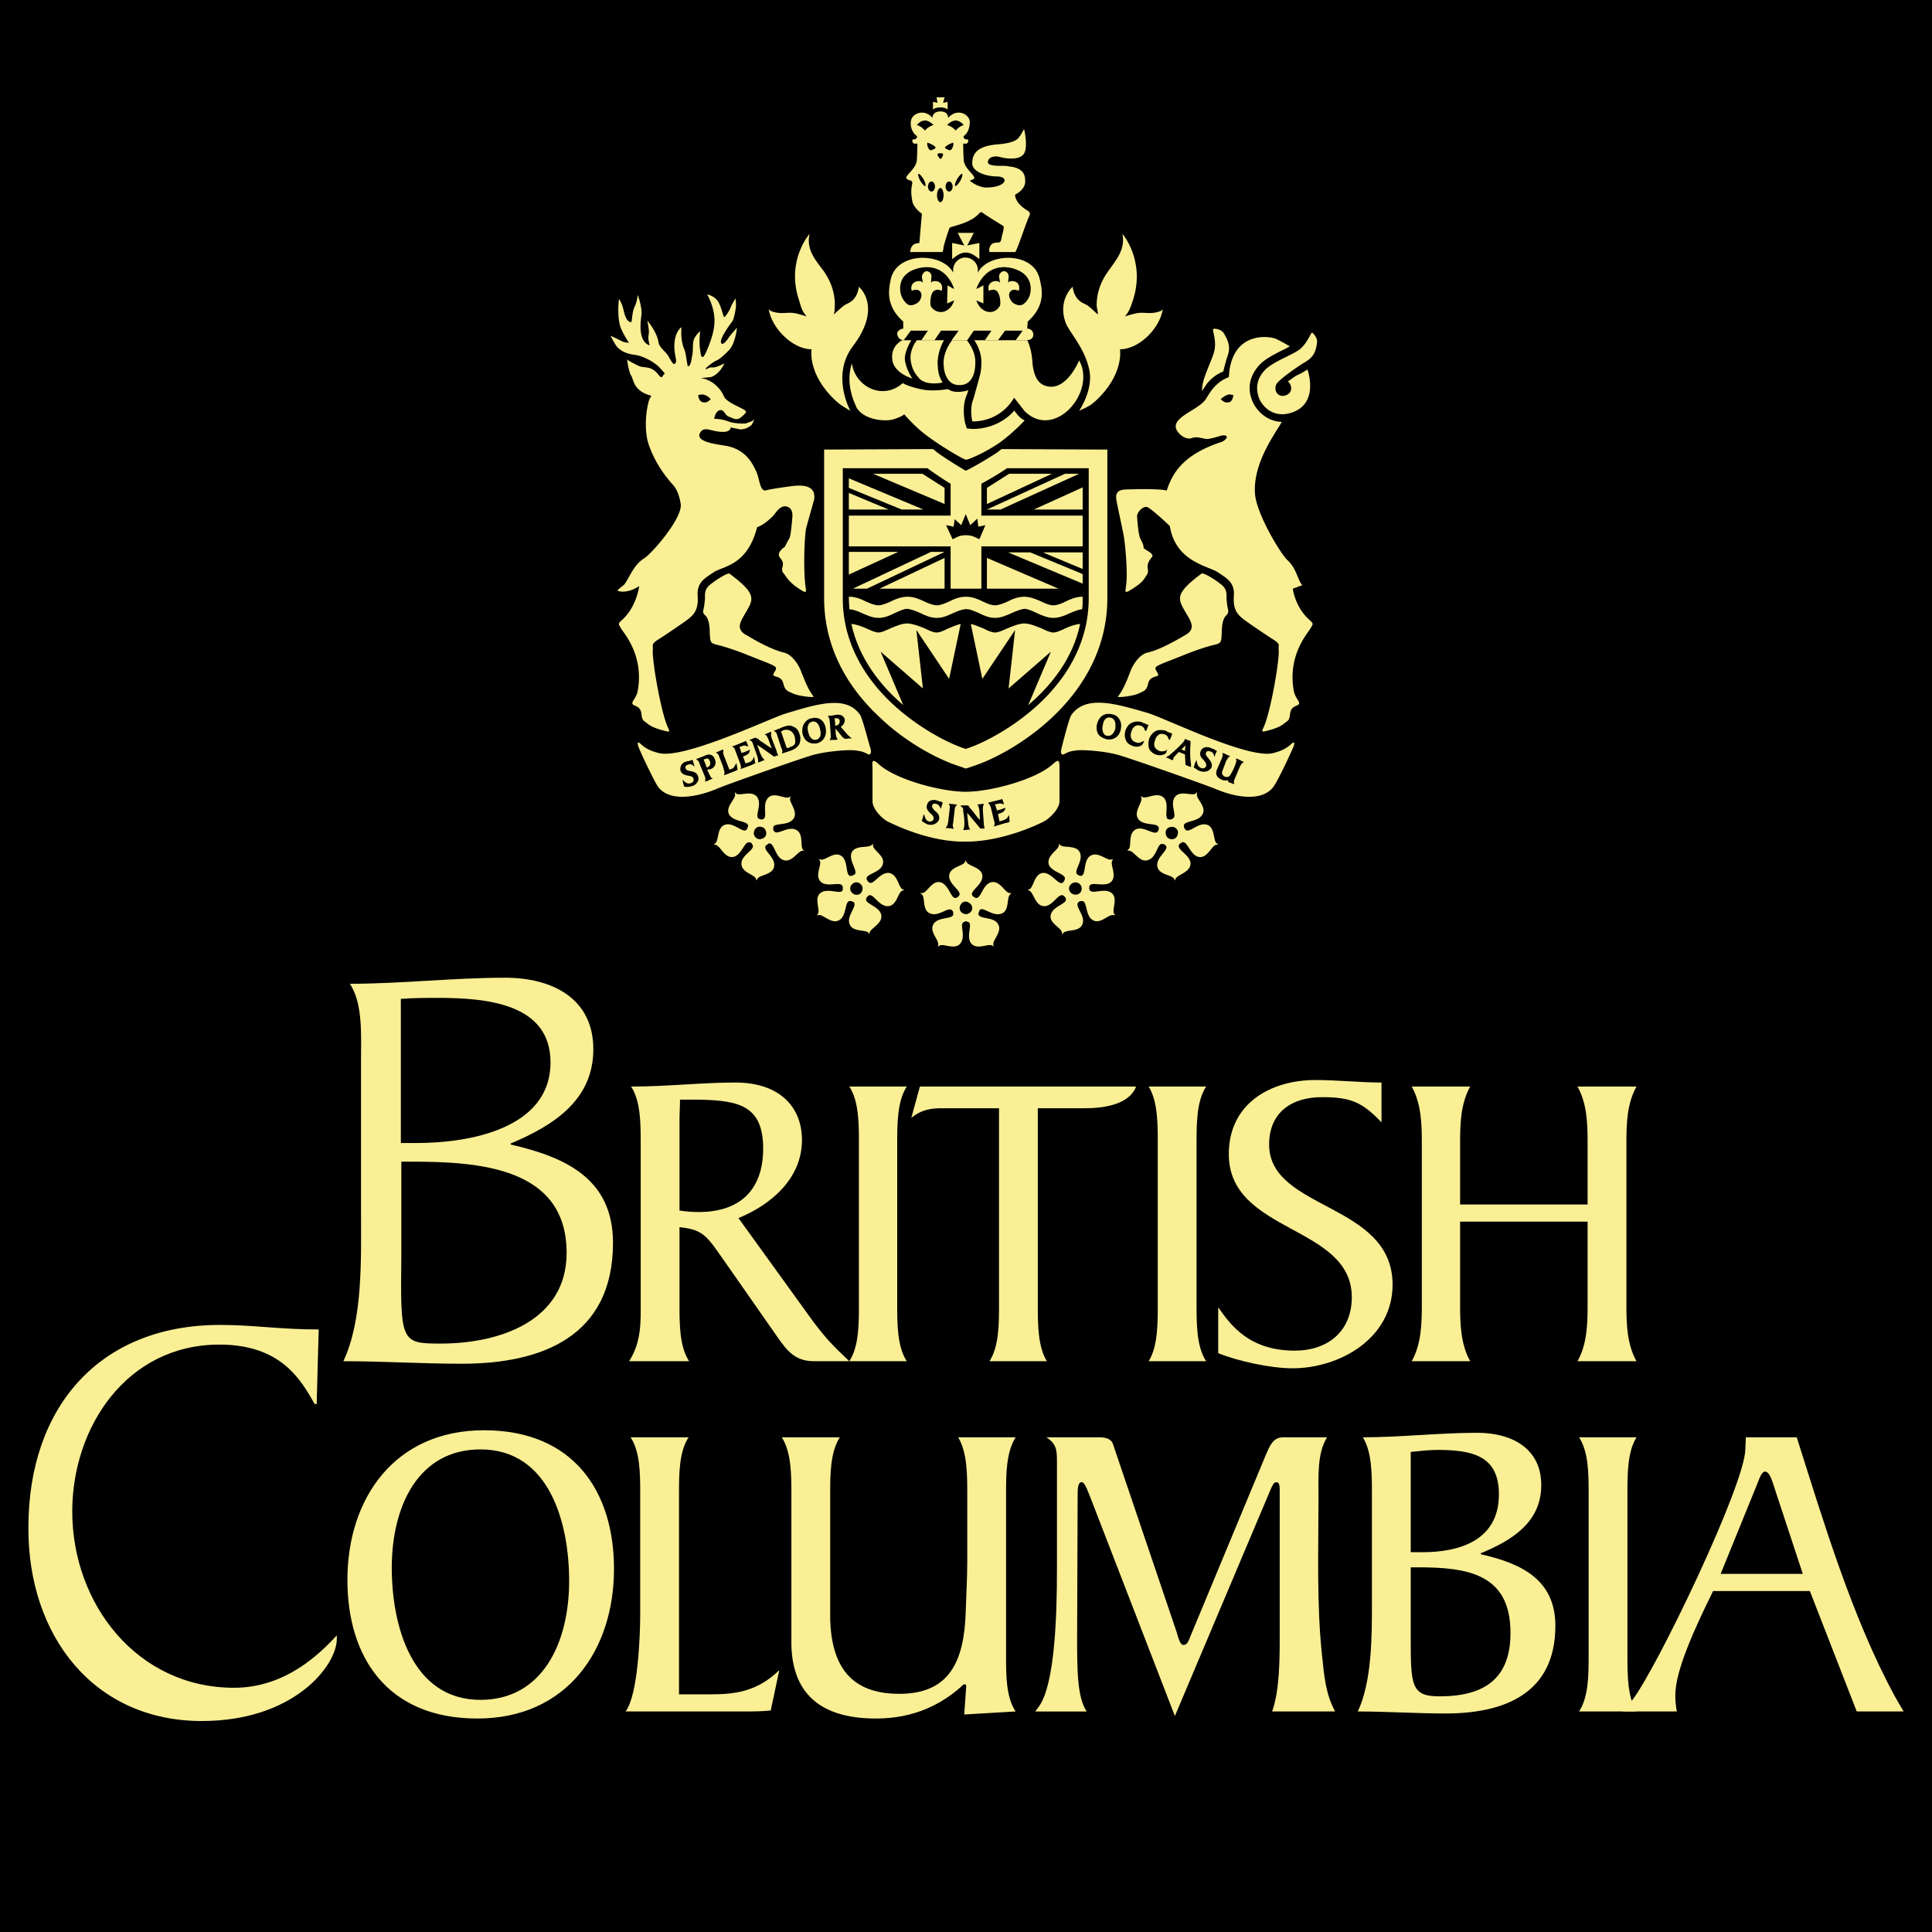 <svg xmlns="http://www.w3.org/2000/svg" width="2500" height="2500" viewBox="0 0 192.756 192.756">
  <g fill-rule="evenodd" clip-rule="evenodd">
    <path d="M0 0h192.756v192.756H0V0z" />
    <path fill="#faef95"
      d="M81.119 131.836c1.257 1.66 1.86 2.314 3.62 3.973h-3.52c-1.86 0-2.665-1.006-3.62-2.363l-5.229-7.49c-1.81-2.564-2.112-3.27-4.576-3.52v7.742c0 1.91 0 4.174.956 5.631h-5.983c1.257-1.961 1.156-4.021 1.156-5.883v-15.887c0-1.912 0-4.174-.955-5.633 3.62 0 7.039-.402 10.407-.402 4.375 0 6.637 2.414 6.637 5.732 0 3.973-3.268 6.537-6.335 7.793l7.442 10.307zm-13.325-11.061c.654.102 1.257.15 1.911.15 4.173 0 6.436-2.262 6.436-6.334 0-4.273-2.414-4.777-6.235-4.877h-2.061c0 .652-.051 1.357-.051 2.061v9z" />
    <path fill="#faef95"
      d="M85.694 114.039c0-1.912 0-4.174-.956-5.633h5.732c-.955 1.459-.955 3.721-.955 5.633v16.139c0 1.91 0 4.174.955 5.631h-5.732c.956-1.457.956-3.721.956-5.631v-16.139zM98.717 135.809c.955-1.457.955-3.721.955-5.631v-19.609H93.94c-.956 0-1.961.102-3.017.955l.854-3.117h21.57c-.705 1.861-3.369 2.162-5.129 2.162h-4.676v19.609c0 1.91 0 4.174.904 5.631h-5.729zM115.51 114.039c0-1.912 0-4.174-.906-5.633h5.732c-.955 1.459-.955 3.721-.955 5.633v16.139c0 1.91 0 4.174.955 5.631h-5.732c.906-1.457.906-3.721.906-5.631v-16.139zM121.543 130.43c1.256 1.809 3.117 4.324 7.643 4.324 3.268 0 5.682-1.912 5.682-5.33 0-7.24-12.27-6.336-12.27-14.279 0-4.979 4.072-7.391 8.648-7.391 2.213 0 4.424.25 6.586.25v3.973c-1.91-2.012-3.066-2.514-5.932-2.514-3.018 0-5.279 1.508-5.279 4.727 0 6.586 12.318 5.781 12.318 13.977 0 5.33-5.23 8.348-10.006 8.348-2.111 0-5.43-.705-7.391-1.51v-4.575h.001zM158.396 114.039c0-1.912-.051-3.922-1.006-5.633h5.883c-.955 1.711-1.006 3.721-1.006 5.633v16.139c0 1.91.051 3.922 1.006 5.631h-5.883c.955-1.709 1.006-3.721 1.006-5.631v-8.297h-12.721v8.297c0 1.91.051 3.922 1.006 5.631h-5.832c.955-1.709 1.006-3.721 1.006-5.631v-16.139c0-1.912-.051-3.922-1.006-5.633h5.832c-.955 1.711-1.006 3.721-1.006 5.633v6.133h12.721v-6.133zM47.633 171.457c-9.05 0-12.972-6.186-12.972-13.828 0-8.145 4.726-14.932 13.625-14.932 9 0 12.972 6.184 12.972 13.826 0 8.145-4.726 14.934-13.625 14.934zm.302-26.85c-6.184 0-8.849 5.631-8.849 11.816 0 5.682 1.961 13.172 8.849 13.172 6.184 0 8.849-5.682 8.849-11.865 0-5.681-1.911-13.123-8.849-13.123zM63.873 149.031c0-1.961 0-4.172-.955-5.631H68.7c-.955 1.459-.955 3.67-.955 5.631v20.012h3.268c2.363 0 4.576-.301 6.738-2.414l-.855 4.023c-.854.1-1.76.1-2.614.1H62.415c1.257-1.658 1.458-7.691 1.458-9.703v-12.018zM101.33 143.4c-.955 1.51-.955 3.721-.955 5.682v16.141c0 1.91 0 4.123.955 5.529l-5.128.303.201-2.867c0-.1-.101-.15-.201-.15-.101 0-.302.252-.553.453-1.659 1.408-4.273 2.967-8.246 2.967-4.978 0-8.296-2.012-8.447-7.291v-15.084c0-1.961 0-4.172-.955-5.682h5.782c-.956 1.51-.956 3.721-.956 5.682v12.52c.151 4.576 2.011 7.391 6.889 7.391 4.978 0 6.486-3.168 6.637-8.246.05-1.658.15-3.318.15-4.926v-6.738c0-1.961 0-4.172-.905-5.682h5.732v-.002zM132.402 143.4c-1.006 1.609-.855 3.922-.855 6.084 0 5.129-.199 10.508.354 15.688.201 1.91.352 3.871 1.307 5.58h-6.285c.754-2.111.754-5.279.754-7.691v-14.279c0-.402 0-.906-.301-.906-.303 0-.402.303-.553.604l-9.604 22.727-8.145-21.066c-.504-1.258-.805-2.264-1.156-2.264-.402 0-.402.754-.402 1.408l-.051 13.928c0 3.369 0 6.135.955 7.541h-5.129l.402-.553c1.559-2.262 1.76-9.051 1.76-13.676v-10.709c0-1.156-.051-1.76-1.055-2.414h5.279c.553 0 1.156.102 1.357.654l6.334 18.703c.201.654.352 1.357.705 1.357.402 0 .502-.402.754-1.006l7.441-17.898c.4-.904.703-1.811 1.758-1.811h4.376v-.001zM136.877 149.031c0-1.961 0-4.172-.904-5.631 3.771 0 7.643-.451 11.414-.451 3.316 0 6.385 1.457 6.385 5.229 0 3.721-2.967 5.531-6.033 6.787v.102c4.021.904 7.441 2.514 7.441 7.139 0 6.787-5.129 8.748-10.961 8.748-2.916 0-5.832-.201-8.75-.201 1.408-3.016 1.408-7.441 1.408-10.76v-10.962zm3.871 5.834h1.158c3.77 0 7.641-1.207 7.641-5.783 0-3.82-2.613-4.424-6.133-4.424-.805 0-1.709.1-2.666.201v10.006zm0 8.295c0 4.979 0 6.084 2.867 6.084 4.424 0 7.088-1.709 7.088-6.336 0-5.883-4.273-6.535-9.199-6.535h-.756v6.787zM158.498 149.031c0-1.961 0-4.172-.955-5.631h5.73c-.904 1.459-.904 3.67-.904 5.631v16.141c0 1.91 0 4.123.904 5.58h-5.73c.955-1.457.955-3.67.955-5.58v-16.141z" />
    <path fill="#faef95"
      d="M185.246 170.752l-4.676-12.016h-9.654c-1.859 3.77-3.771 7.943-3.771 10.406 0 .555.051 1.057.152 1.609h-5.381l.955-1.156c2.414-3.117 11.264-21.52 11.264-25.039l.049-1.156h5.078c2.715 8.549 5.48 17.85 9.754 25.793l.906 1.559h-4.676zm-8.396-22.877c-.102-.301-.354-1.055-.754-1.055-.354 0-.604.805-.705 1.055l-3.721 9.15h8.195l-3.015-9.15zM36.019 105.893c0-2.664.201-5.73-1.106-7.742 5.179 0 10.307-.604 15.486-.604 4.625 0 8.798 2.012 8.798 7.139 0 5.129-4.072 7.643-8.245 9.402v.102c5.48 1.256 10.206 3.418 10.206 9.805 0 9.352-7.089 12.066-15.083 12.066-4.022 0-7.793-.252-11.815-.252 1.961-4.172 1.76-10.256 1.76-14.832v-15.084h-.001zm3.972 8.146H41.6c5.179 0 13.324-1.408 13.324-8.045 0-5.883-6.385-6.436-11.262-6.436-1.106 0-2.363 0-3.67.1v14.381h-.001zm.05 11.313c-.101 8.547-.05 8.697 3.921 8.697 5.983 0 12.57-2.312 12.57-9.051 0-8.547-8.749-9.1-15.536-9.1h-.955v9.454zM31.594 140.082h-.201c-1.408-2.514-3.419-5.932-9.503-5.932-9.251 0-14.681 8.244-14.681 16.641 0 9.252 6.486 17.598 16.14 17.598 5.078 0 8.497-3.318 10.256-5.229v.352c0 2.666-4.273 8.195-13.475 8.195-10.76 0-17.346-8.496-17.296-19.307 0-12.066 7.14-20.211 19.106-20.211 3.419 0 5.933.451 9.855.451l-.201 7.442zM72.772 57.223c2.564 1.911 2.464 2.464 1.76 3.671-.503.904-1.207 1.709-.251 2.363 1.005.603 2.765 1.609 3.972 1.86.754.201 1.358 1.106 1.609 1.709.302.754.704 1.911 1.307 2.665.101.151-1.558-.05-2.061-.302-.553-.251-.804-.301-.956-1.005-.201-.805-1.005-.604-1.005-.855.05-.301.453-.603.201-.804-.302-.251-1.106-.503-2.715-1.156-1.608-.654-2.715-.956-3.167-1.056-.654-.151-.603-.352-.654-1.207 0-.805-.15-1.458-.452-1.709s-.201-.453-.151-.704c.05-.301.05-.151.101-.704.101-.503-.201-1.106.603-1.71.753-.603 1.758-1.156 1.859-1.056z" />
    <path fill="#faef95"
      d="M72.873 42.643c0 .1.051.151-.05.201-.352.503-1.709.101-2.162 0-.604-.101-.754.252-.754.252-.804 1.106 2.162 1.257 2.866 1.458 1.71.452 2.313 1.709 2.665 2.463.352.704.352 2.011.955 1.911.754-.201 2.816-.452 2.816-.452 1.508-.151 1.81.352 1.96.603.05.151.151.553 0 .955-.101.402-.653 2.313-.754 2.715-.251 1.81-.201 4.827-.05 5.731.05.453.151.704-.251.503-1.458-.854-1.609-1.408-1.961-1.81-.402-.553.352-.754-.352-1.559-.252-.352.05-.704.352-.956.252-.15.101-.1.604-.955.151-.201.302-2.111.302-2.212.05-.905-.653-1.106-1.056-.905-.553.302-.654.754-1.157 1.156-.754.704-1.307.855-1.307.855-1.006 3.921-3.469 3.872-4.374 4.525-.905.604-1.659 1.006-1.559 2.363.1 1.408-.453 1.86-.855 2.212-.352.302-2.816 1.961-3.167 2.162-.654.453-.402.503-.453.956-.1 1.005.805 6.184 1.458 7.642.151.402.352.604-.1.503-1.66-.402-1.76-.704-2.213-1.006-.503-.402.051-1.207-.955-1.558-.604-.251.151-.604.302-1.458.653-3.569-1.408-5.782-1.659-6.234s-.352-.452.101-.854c1.458-1.308 1.709-3.369 1.709-3.369-1.357.855-2.162.453-2.162.453.101-.151.151-.201.604-.553.452-.402.905-2.011 2.112-2.715.754-.503 3.922-4.123 3.569-5.48 0 0-.15-1.156-.754-1.81-1.961-2.162-2.514-4.274-2.564-4.525-.402-2.011.151-4.073.302-4.173.101-.151.151-.201-.101-.251-1.609-.503-1.559-1.559-1.81-1.961-.252-.352-.402-1.608-.402-1.608.15.15.553.352 1.156.653.604.251 1.207-.05 1.91.805.353.452.402.302.402.302.051-.05.251-.352.302-.352 0 0 .051.05-.452-.503-.402-.503-1.559-1.207-2.514-1.357-.402-.05-1.207-.151-1.81-.804-.151-.151-.654-1.106-.654-1.106s.855.402 1.056.503c.251.151.352.151.754.201.051 0 .051 0 0-.05-.251-.402-.804-1.257-.905-1.86-.251-1.207-.05-2.463-.05-2.463s.251.402.352.754c.151.453.252 1.458.805 1.559.201.05.051-.754.402-1.559.251-.503.302-1.156.302-1.156s.503 1.257.352 2.162c-.05.453-.352 2.414.805 2.866.101 0-.201-.503-.05-1.156.05-.402-.151-1.307-.151-1.307s.955 1.106 1.106 2.112c.101.604.653.905.955 1.357.151.251.503.955.653.854.402-.251-.1-.804 0-2.111.101-1.207.704-1.559.704-1.559s-.15 1.156.252 2.162c.201.352.301 1.76.402 1.76.151-.101.251-.101.402-1.056.101-.453.051-.804.101-1.307.051-.654.704-1.156.704-1.156s-.151 1.106 0 1.91c.05.453.151 1.106.553.252 1.106-2.464 1.005-3.57.553-4.928-.051-.201-.402-.905-.402-.905s.604.101 1.005.604c.402.503.604 1.76.704 1.659.151-.101.503-.603.704-1.156.101-.201.402-.704.402-.704s.05.302.05.704c0 .302-.201 1.357-.352 1.559-.15.201-1.408 1.86-1.106 2.212.151.201.503-.201.754-.603.1-.151.804-.956.804-.956s-.153 1.652-.857 2.306c-.15.151-.804.805-1.156.956-.302.101-1.207.804-1.106.854.151.101.201-.201.754-.151.352 0 1.105-.402 1.105-.402s-.402 1.006-1.307 1.358c-.302.05-1.056.101-1.056.101 1.307.201 2.062 1.207 2.313 1.81.251.704 2.212 1.257 2.212 1.559 0 .151-.402.453-.502.553-.453.352-.754.101-1.157-.05-.452-.101-.503-.804-1.005-.653-.151.05-.402.302-.453.653-.05 0-.05.201-.05.201.15 0 .704 0 1.407.251.402.201 1.509.251 1.76.201.201-.101.704-.201.805-.402.101-.202-.101.352-.251.553a1.697 1.697 0 0 1-1.106.452l-1.005-.201zm57.066 15.736c.451.353.502.402.604.604 0 0-.201.553-1.559-.251 0 0 .201 1.81 1.658 3.117.453.402.352.402.102.854-.252.452-2.314 2.665-1.66 6.234.15.855.906 1.207.303 1.458-1.006.352-.453 1.156-.957 1.558-.451.302-.553.604-2.211 1.006-.453.101-.252-.101-.102-.503.654-1.458 1.559-6.637 1.459-7.642-.051-.453.201-.503-.453-.956-.352-.201-2.814-1.86-3.168-2.162-.402-.352-.955-.804-.854-2.212.1-1.357-.654-1.76-1.559-2.363-.906-.653-4.225-1.005-4.828-4.625 0-.05-1.859-1.76-2.262-1.911-.402-.101-.904.402-1.006.855 0 .151.102 1.911.352 2.363.504.905.152.805.402.955.303.252 1.006.503.705.855-.805.956-.102 1.207-.504 1.76-.301.453-.352.754-1.809 1.609-.402.201-.303-.05-.252-.503.15-.905.051-3.067-.201-4.877-.051-.402-.703-3.318-.754-3.721s-.051-.553.15-.804c.201-.201.604-.251 1.057-.251 0 0 2.965-.101 3.721.101h.1c.553-1.709 1.609-3.569 5.43-4.827.453-.15.955-.754.051-.653 0 0-.955.302-1.408.352-.453 0-1.055-.302-1.559-.101-.301.151-.955 0-1.408-.603-1.055-1.408 2.062-2.112 2.816-3.319.301-.502.904-1.609 2.162-2.111l.1-.05s.051-.453.051-.553c.502-3.922 3.822-3.57 4.625-3.268.555.251 1.408.754 1.408.754s-.402.252-.654.352c-.904.453-1.91.956-2.463 1.609-.854 1.006-1.105 2.112-.703 3.268.301.956 1.357 2.263 3.016 2.313-.451.905-2.916 4.022-2.664 7.19.15 2.011 2.564 5.983 3.217 6.586.957.855 1.056 2.112 1.509 2.513.451.353.502.402.604.604 0 0-.201.553-1.559-.251l.955-.353zm-8.146-18.552c.354.352.555.352.855.302.252-.101.352-.352.402-.704 0 0-.402-.151-.654 0-.3.1-.603.402-.603.402zm-51.434-.402c-.302-.151-.704 0-.704 0 .05.352.151.603.453.704.251.05.453.05.804-.302 0 0-.251-.302-.553-.402z" />
    <path fill="#faef95"
      d="M130.441 36.86s1.309 3.57-1.811 4.375c-1.709.452-2.814-.805-3.066-1.659-.402-1.257.15-2.112.553-2.564.756-.905 2.916-1.609 3.621-2.212.703-.604 1.055-1.609 1.156-1.609.1 0 .604.553.502 1.006-.1.804-.301 1.407-1.156 1.91-.854.503-2.766 1.86-2.916 2.263-.301.754.352 1.408 1.105 1.006.654-.352.354-1.156.051-1.308 0 0 .705-.502.855-.604.101-.001.905-.453 1.106-.604zM119.934 39.022v-.201c0-1.156 1.156-3.118 1.258-4.022.15-.905-.252-1.911-.152-1.961.102-.101.805 0 1.057.402.402.704.703 1.307.402 2.212-.15.402-.303 1.006-.453 1.609a4.008 4.008 0 0 0-1.658 1.257c-.103.151-.404.604-.454.704zM119.883 57.223c-2.564 1.911-2.412 2.464-1.709 3.671.502.904 1.207 1.709.252 2.363-1.006.603-2.766 1.609-3.973 1.86-.754.201-1.357 1.106-1.609 1.709-.301.754-.703 1.911-1.307 2.665-.1.151 1.559-.05 2.061-.302.555-.251.805-.301.957-1.005.199-.805 1.004-.604 1.004-.855-.049-.301-.451-.603-.201-.804.303-.251 1.107-.503 2.717-1.156 1.607-.654 2.715-.956 3.166-1.056.654-.151.604-.352.654-1.207 0-.805.15-1.458.453-1.709.25-.251.201-.453.15-.704-.051-.301-.051-.151-.102-.704-.1-.503.201-1.106-.604-1.71-.753-.603-1.759-1.156-1.909-1.056zM96.353 46.966a43.51 43.51 0 0 1-2.766-1.76l-.503-.402-10.86.05v14.832c0 4.424 1.911 8.497 5.531 11.865 2.765 2.665 6.083 4.324 8.044 4.928l.553.201.604-.201c1.961-.604 5.229-2.263 8.043-4.928 3.57-3.368 5.48-7.441 5.48-11.865V44.855l-10.559-.05-.451.352c-1.155.754-2.463 1.508-3.116 1.809zm0 27.754c-1.911-.604-4.927-2.263-7.341-4.525-3.218-3.017-4.927-6.637-4.927-10.458V46.715h8.447a31.008 31.008 0 0 0 2.916 1.91l.855.453.904-.453a31.42 31.42 0 0 0 3.27-1.91h8.145v12.972c0 3.871-1.709 7.491-4.928 10.508-2.413 2.263-5.43 3.922-7.341 4.525z" />
    <path fill="#faef95"
      d="M96.353 59.536c-.654 0-1.207.252-1.709.503-.453.201-.855.353-1.157.353-.352 0-.754-.151-1.207-.353-.503-.251-1.106-.503-1.709-.503-.653 0-1.257.252-1.76.503-.453.201-.854.353-1.156.353-.352 0-.754-.151-1.207-.353-.503-.251-1.056-.503-1.709-.503h-.05v.151c0 .402.05.754.05 1.106.352 0 .754.151 1.207.352.553.251 1.106.503 1.71.503.603 0 1.156-.251 1.659-.503.453-.201.854-.402 1.207-.402.402.05.804.201 1.257.402.503.251 1.056.503 1.709.503.604 0 1.106-.251 1.659-.503.352-.151.704-.302 1.056-.352.151-.05.352 0 .352 0 .302 0 .653.201 1.055.352.504.251 1.057.503 1.66.503s1.156-.251 1.709-.503c.453-.201.855-.352 1.207-.402.352 0 .805.201 1.207.402.553.251 1.105.503 1.709.503s1.156-.251 1.709-.503c.402-.151.805-.352 1.156-.352.051-.352.051-.704.051-1.106v-.151h-.051c-.604 0-1.207.252-1.709.503-.402.201-.805.353-1.156.353s-.754-.151-1.156-.353c-.553-.251-1.156-.503-1.76-.503-.654 0-1.207.252-1.709.503-.453.201-.855.353-1.207.353s-.754-.151-1.156-.353c-.504-.251-1.107-.503-1.71-.503h-.051zM89.967 50.838l-5.279-2.162v-.955l7.441 3.117h-2.162zM94.241 48.676v1.609l-7.14-3.017h4.927l2.213 1.408zM84.688 50.838v-1.659l3.972 1.659h-3.972zM102.789 55.112l5.229 2.162v.955l-7.442-3.117h2.213zM98.465 58.732v-3.067l7.139 3.067h-7.139zM108.018 55.112v1.659l-3.973-1.659h3.973zM98.465 48.676v1.609l6.486-3.017h-4.273l-2.213 1.408zM108.018 50.838v-2.213l-4.877 2.213h4.877zM107.666 47.268l-7.844 3.57h-1.357l7.793-3.57h1.408zM94.241 58.732v-3.067l-6.486 3.067h6.486zM84.688 55.061v2.263l4.927-2.263h-4.927zM85.09 58.732l7.794-3.671h1.357l-7.743 3.671H85.09zM95.85 62.251c-.453.1-.854.301-1.257.452-.402.201-.805.402-1.156.402-.353 0-.754-.201-1.157-.402-.503-.201-1.106-.452-1.709-.503-.653 0-1.257.302-1.76.503-.453.201-.854.402-1.156.402-.352 0-.754-.201-1.207-.402-.452-.201-.955-.402-1.508-.452.754 3.419 2.865 6.134 5.178 8.094l-2.262-5.33 4.223 3.671-.653-5.833 3.268 4.877 1.156-5.479zM96.856 62.251c.453.1.855.301 1.257.452.402.201.805.402 1.156.402s.754-.201 1.207-.402c.502-.201 1.055-.452 1.658-.503.654 0 1.258.302 1.811.503.402.201.805.402 1.156.402.301 0 .754-.201 1.156-.402.453-.201.955-.402 1.508-.452-.703 3.419-2.865 6.134-5.178 8.094l2.262-5.33-4.223 3.671.654-5.833-3.27 4.877-1.154-5.479zM83.281 30.626s.201-1.709-1.056-3.52c-.854-1.157-1.81-2.162-1.458-3.771 0 0-2.363 2.665-1.056 6.586.302 1.056.352 1.106.754 1.659 0 0-.201-.101-1.005-.301-.805-.201-1.358.1-2.263-.151-.402-.1-.503-.302-.503-.302.251 1.86 2.363 4.022 4.274 4.022 0 0-.453 2.514 2.463 5.179.453.402.553.453 1.408.955 0 0-1.96-3.52.251-6.436 3.017-3.972.604-5.933.604-5.933-.201 1.357-1.006 1.609-1.307 1.76-.302.151-.805.654-1.207 1.005 0 .002.101-.199.101-.752zM90.269 35.754c.051 1.005.754 2.011.754 2.011s-1.961-.553-2.011-2.011c-.101-1.308 1.005-1.811 1.005-1.811h.905c.001.001-.602.906-.653 1.811z" />
    <path fill="#faef95"
      d="M93.537 36.106c.05 1.056.101 1.357.503 2.062-1.005.201-1.911.051-2.313-.402-.352-.402-.704-.804-.854-1.709-.201-1.157.604-2.112.604-2.112h2.715c-.001-.001-.554.804-.655 2.161zM109.426 30.626s-.201-1.709 1.105-3.52c.805-1.157 1.76-2.162 1.459-3.771 0 0 2.312 2.665 1.055 6.586-.352 1.056-.402 1.106-.805 1.659 0 0 .201-.101 1.006-.301.805-.201 1.357.1 2.264-.151.451-.1.502-.302.502-.302-.252 1.86-2.312 4.022-4.273 4.022 0 0 .453 2.514-2.463 5.179-.453.402-.604.503-1.609.955 0 0 1.457-2.111 1.006-4.123-.504-2.262-2.012-3.721-2.363-4.676-.805-2.263.703-3.57.703-3.57.201 1.357 1.006 1.609 1.307 1.76.354.151.805.654 1.207 1.005-.002.002.049-.098-.101-.752zM96.353 25.196c.553 0 .956.352 1.358.653V24.24l-1.208.251.655-1.257h-1.61l.654 1.257-1.207-.251v1.609c.402-.302.805-.653 1.358-.653zM93.839 10.715c.251 0 .502.051.704.201v-.754l-.453.101.151-.553h-.804l.1.553-.453-.101v.754c.202-.15.453-.201.755-.201zM95.699 38.419c1.207.05 1.609-1.106 1.609-2.212.051-1.257-.855-2.263-.855-2.263h-1.458s-.855 1.006-.855 2.263c0 1.106.453 2.263 1.609 2.212h-.05z" />
    <path fill="#faef95"
      d="M97.207 33.944c.303.453.754 1.308.705 2.313 0 .453-.051.855-.15 1.207 0 0-.555 2.062-.654 2.363-.403.956-.102 2.212-.102 2.212s2.666.201 4.174-2.363l1.057 1.357c2.965 2.916 7.189-1.911 5.43-5.078 0 0-1.258 3.117-3.268 2.564-1.107-.251-1.357-1.609-1.408-2.564-.102-1.308-.504-2.012-.504-2.012h-5.28v.001z" />
    <path fill="#faef95"
      d="M99.822 44.1c1.307-.955 2.414-2.162 2.414-2.162-.504-.151-1.057-1.005-1.057-1.005h.051c-1.76 2.011-4.174 1.86-4.274 1.86l-.503-.051-.151-.502c-.05-.151-.352-1.559.101-2.715.05-.1.151-.402.201-.603l-.301.101c-.604.101-1.257.151-1.709-.201 0 0-1.156.201-2.162.101-.553-.05-1.911-.402-2.363-.704-1.961 1.76-4.726.402-5.078-1.961-.704 2.162.352 4.073.453 4.375.704 1.257 2.815 1.458 3.67 1.207.854-.252 1.106-.503 1.106-.503s.905 1.106 2.162 2.061c1.659 1.257 3.821 2.464 3.972 2.464.2.049 2.06-.756 3.468-1.762zM95.045 90.91c-.302-.603-1.307.554-2.162.251-.956-.251-.503-1.709-.956-1.96l-.099-.101h.151c.503.05 1.005-1.357 1.911-1.056.854.302 1.006 1.81 1.559 1.508.05 0 .101-.05.151-.101l.05-.05c.452-.453-.905-1.056-.955-1.96 0-1.006 1.508-1.006 1.609-1.509l.05-.101.05.101c.1.503 1.608.553 1.608 1.509 0 .905-1.408 1.508-.955 1.96l.102.101c.049 0 .1 0 .1.05.604.302.703-1.207 1.559-1.508.955-.301 1.459 1.106 1.961 1.056h.102l-.051.101c-.453.251-.051 1.709-.955 1.96-.906.302-1.912-.854-2.162-.301 0 .05-.051.101-.051.15 0 0 0 .051-.051.101-.049.654 1.408.302 1.912 1.006.602.804-.604 1.709-.402 2.212l.049.101-.1-.05c-.402-.352-1.609.502-2.212-.302-.503-.754.302-2.062-.353-2.112-.05-.05-.05-.05-.15-.05-.05 0-.05 0-.101.05-.654.101.151 1.357-.402 2.112-.553.804-1.81-.05-2.162.302l-.101.05v-.101c.201-.503-1.006-1.408-.402-2.212.553-.704 2.062-.352 1.911-1.006v-.15l-.053-.051zm1.861 0c.202-.302.051-.704-.251-.854-.302-.201-.654-.101-.805.201-.201.302-.101.704.201.854.302.201.704.05.855-.201zM106.158 89.401c-.504-.453-1.057.956-1.912 1.006-1.006.05-1.105-1.458-1.607-1.559l-.102-.05.102-.05c.502-.101.502-1.609 1.457-1.66.904 0 1.559 1.408 2.012.905l.051-.101c.049-.05.049-.101.049-.101.303-.603-1.207-.704-1.559-1.508-.301-.955 1.057-1.508 1.006-2.011v-.101l.102.101c.25.402 1.709-.05 2.01.855.303.854-.805 1.911-.201 2.162.051.05.051.05.102.05.049.05.1 0 .1.05.654.051.252-1.408.955-1.96.805-.604 1.76.553 2.213.301h.102l-.051.101c-.303.402.553 1.609-.201 2.212-.705.503-2.062-.201-2.111.453v.202c.15.653 1.406-.151 2.162.352.803.502 0 1.81.352 2.162l.049.101h-.1c-.502-.201-1.357 1.006-2.162.453-.754-.503-.453-2.011-1.105-1.86h-.102l-.1.05c-.604.352.604 1.307.352 2.162-.252.955-1.709.553-1.961 1.005l-.1.101v-.101c.049-.553-1.408-1.005-1.107-1.911.252-.854 1.76-1.056 1.459-1.608 0-.051-.051-.101-.102-.151l-.052-.052zm1.76-.653a.629.629 0 0 0-.504-.704c-.352-.05-.654.151-.754.503-.051.352.201.654.553.704.351.05.654-.151.705-.503zM116.062 84.223c-.604-.252-.604 1.257-1.459 1.559-.904.402-1.508-1.006-2.01-.905h-.102l.051-.101c.451-.251-.102-1.659.854-2.062.805-.302 1.912.805 2.162.151 0 0 0-.05.051-.101v-.1c.051-.654-1.408-.201-2.012-.905-.604-.754.504-1.76.252-2.212v-.1l.102.05c.402.302 1.559-.603 2.211.151.553.704-.15 2.061.504 2.112h.15c.05 0 .051 0 .1-.051.654-.15-.201-1.357.252-2.111.504-.854 1.811-.101 2.162-.453l.102-.1v.15c-.201.453 1.055 1.308.502 2.112-.453.754-1.961.553-1.811 1.157 0 .05 0 .101.051.15 0 0 0 .051.051.101.352.553 1.256-.653 2.111-.452.955.201.654 1.709 1.105 1.91l.102.101h-.152c-.502 0-.904 1.458-1.859 1.207-.855-.252-1.105-1.76-1.658-1.408-.051.05-.051.05-.102.05-.051.05-.051.05-.1.101-.402.502 1.004 1.005 1.105 1.86.051 1.005-1.408 1.156-1.508 1.659l-.051.101-.051-.101c-.15-.503-1.658-.402-1.709-1.408-.051-.905 1.307-1.609.805-2.011l-.102-.101h-.099zm1.458-1.257c-.049-.301-.402-.553-.754-.453a.558.558 0 0 0-.451.704c.049.352.352.553.703.503s.552-.402.502-.754zM84.085 88.497c-.101-.653-1.408.05-2.112-.453-.805-.603.101-1.81-.201-2.212l-.101-.101h.151c.453.251 1.408-.905 2.162-.301.704.553.302 2.061.956 1.96 0 0 .101-.05.15-.05 0 0 .05-.05.101-.05.553-.251-.503-1.308-.251-2.162.352-.905 1.76-.453 2.061-.855l.05-.101.05.101c-.101.553 1.307 1.106.956 2.011-.302.855-1.86.905-1.559 1.508.05.051.05.051.05.101l.101.101c.453.453 1.056-.905 1.961-.905 1.005.051 1.005 1.559 1.508 1.66l.101.05-.151.05c-.503.101-.553 1.609-1.559 1.559-.905-.05-1.458-1.458-1.911-1.006l-.101.101s-.05.05-.05.101c-.301.553 1.207.754 1.458 1.608.251.956-1.157 1.408-1.157 1.911v.101l-.05-.101c-.252-.452-1.71-.05-1.961-1.005-.251-.855.956-1.86.352-2.162-.05 0-.05 0-.101-.05h-.1c-.654-.151-.352 1.357-1.106 1.86-.805.553-1.709-.654-2.162-.453h-.1l.05-.101c.353-.352-.452-1.659.353-2.162.754-.503 2.061.301 2.162-.302v-.151-.1zm1.76.653c.251-.251.302-.653.05-.905a.578.578 0 0 0-.854-.05.579.579 0 0 0-.051.855.628.628 0 0 0 .855.1zM74.632 82.463c.101-.604-1.357-.402-1.86-1.157-.503-.804.754-1.659.553-2.112v-.15l.101.1c.352.352 1.659-.402 2.162.453.453.754-.402 2.011.201 2.111.051.051.101.051.151.051h.101c.653-.101-.05-1.408.553-2.112.604-.754 1.811.201 2.212-.151l.101-.05-.05.1c-.251.453.905 1.458.251 2.212-.604.704-2.062.251-1.961.905v.1c0 .101.05.101.05.101.251.603 1.307-.453 2.162-.101.905.352.402 1.76.805 2.062l.1.05h-.151c-.502-.05-1.106 1.308-2.011.905-.804-.302-.854-1.86-1.458-1.609 0 .051-.051.051-.101.101 0 0-.05.051-.101.051-.452.452.855 1.106.805 2.011-.05 1.006-1.559.905-1.709 1.408l-.05.101-.05-.101c-.05-.503-1.559-.654-1.458-1.659.05-.855 1.508-1.358 1.056-1.86-.05-.051 0-.051-.05-.101s-.1-.05-.1-.05c-.604-.301-.805 1.156-1.66 1.408-.956.251-1.357-1.207-1.911-1.207h-.101l.101-.101c.453-.201.151-1.709 1.106-1.91.854-.201 1.81 1.005 2.111.452 0 0 .05-.101.05-.15.05-.051 0-.051.05-.101zm1.409 1.207c.352-.101.502-.453.352-.805-.101-.301-.452-.453-.804-.352a.68.68 0 0 0-.352.805c.15.352.502.503.804.352zM108.018 52.95v1.559H97.912v4.224h-3.068v-4.224H84.688v-3.067h10.156v-3.319s1.257.202 1.509.151c.251.05 1.559-.151 1.559-.151v3.319h10.105v1.508h.001zm-9.704-.554l-.705.151-.1-.805-.705.654-.452-1.106-.452 1.106-.654-.604-.101.754-.754-.151.653 1.408c.503-.251.704-.402 1.358-.402h-.05c.604 0 .854.151 1.358.402l.604-1.407zM93.839 11.118c.805 0 .754.653.754.653.905-1.056 2.162-.352 2.162.402 0 .553-.201 1.106-.553 1.357-.101.051-.101.252.101.353.201.05.301 0 .301.15 0 .101-.05.302-.251.302s-.302-.05-.252.101c0 .101 0 .704.051 1.559.101.855 1.055 1.408 1.055 1.76 0 .101-.351.251-.452.251.251.302 1.106.704 1.608.704 2.062 0 2.363-1.056 1.158-1.106-1.158 0-2.465-.453-2.516-1.257-.049-1.559 1.357-1.86 2.715-1.96 1.006-.101 1.66-.302 1.912-.654.352-.402.502-.905.553-.805.15.603.301 1.86 0 2.363-.402.704-1.709.553-2.312.402-.604-.201-1.309-.05-1.309.503 0 .302.705.352 1.258.352.604 0 .553 0 .805.05 1.508.151 1.658.854 1.658 1.508 0 .854-1.004 1.307-1.004 1.307s-.102.805 1.256 1.609c.252.15.252.352.15.553-.201.302-1.256 3.57-1.406 3.57h-2.564c0-.201-.102-.302.15-.704.301-.353.703-.151.904-.302.15-.101.15-.553.252-.805.051-.201.201-.754.051-.805-.252-.15-1.711-1.056-1.912-1.207-.301-.251-.352-.151-.502 0-.905 1.005-2.816 1.257-2.917 1.408-.15.352-.452 1.308-.603 1.911 0 .201-.101.503-.101.503h-3.218c0-.402.201-.654.352-.754.101-.101.553-.151.553-.151l.251-2.916s-.854-.604-.955-1.257c-.201-1.106-.05-1.458 0-1.81 0-.151-.101-.201-.151-.251-.151 0-.453-.151-.453-.251 0-.352.956-.905 1.056-1.76.05-.854.05-1.458.05-1.559.05-.15-.05-.101-.251-.101s-.251-.201-.251-.302c0-.15.101-.101.301-.15.202-.101.202-.302.101-.353-.352-.251-.604-.804-.553-1.357.05-.904 1.408-1.357 2.162-.402.002.001-.049-.652.806-.652zm-1.559 1.91s.301-.402.855-.553c0 0-.402-.452-.855-.452s-.804.452-.804.452c.503.151.804.553.804.553zm3.872-.553s-.352-.452-.805-.452c-.452 0-.854.452-.854.452.553.151.854.553.854.553s.302-.402.805-.553zm-2.313 7.693c.151 0 .302-.302.302-.704 0-.352-.151-.704-.302-.704-.201 0-.352.352-.352.704 0 .402.151.704.352.704zm-1.508-1.609c.05-.05 0-.352-.201-.704-.201-.302-.402-.553-.503-.502-.05.05 0 .352.201.704.201.301.402.552.503.502zm.603.553c.201 0 .352-.251.352-.503s-.151-.503-.352-.503-.353.251-.353.503.152.503.353.503zm2.866-1.056c.201-.352.251-.653.201-.704-.101-.05-.302.201-.503.502-.201.352-.251.654-.201.704.1.051.302-.2.503-.502zm-.755.553c0-.251-.15-.503-.352-.503s-.353.251-.353.503.151.503.353.503.352-.251.352-.503zm-2.212-3.62c.15 0 .604-.201.503-.302-.252-.301-.805-.453-.805-.453-.1.252.152.755.302.755zm2.263-.754s-.553.151-.805.453c-.101.101.352.302.503.302.151-.001.403-.504.302-.755zm-1.257 1.609c.101 0 .251-.301.251-.452 0-.101-.201-.101-.251-.101-.101 0-.302 0-.302.101 0 .15.201.452.302.452zM86.85 74.67c-.15-.402-.805-3.067-1.056-3.369-1.408-2.011-4.424-1.006-7.441-.101-1.508.453-10.207 4.625-12.67 3.922-1.006-.251-1.408-.604-1.659-.805-.252-.251-.503-.402-.352.101s1.458 3.218 1.911 3.972c.905 1.408 3.218 1.408 5.832.352.754-.352 8.447-3.067 9.704-3.419 1.257-.352 3.469-.553 4.223-.453.704.101.805.151 1.207.352.201.152.452.001.301-.552zm-17.245 3.318c-.151.251-.353.402-.604.453-.201.05-.453.101-.654.05h-.05l-.05-.05-.101-.352-.05-.302.201.201c.151.101.302.251.604.151.15-.05.201-.101.251-.151.051-.101.051-.201.051-.251-.051-.251-.251-.302-.553-.352s-.654-.151-.754-.502c-.05-.201 0-.352.05-.503a.78.78 0 0 1 .553-.402c.101-.05.151-.05.251-.05.101-.051.201-.051.251-.101h.101l.201.654-.201-.151c-.201-.101-.251-.101-.453-.05a1.08 1.08 0 0 0-.251.151c0 .05-.05.151 0 .201.05.201.201.251.503.301.302.05.653.151.754.553.05.15.05.351-.05.502zm1.307-1.257c-.15.05-.251.05-.352.05.101.251.201.452.201.452.05.051.101.251.201.352l.15.101-.15.05-.453.201-.15.05v-.151c.05-.101 0-.302-.05-.402l-.503-1.207c-.05-.151-.101-.301-.201-.352l-.151-.151.151-.05c.15-.05.251-.101.402-.15.1-.051.251-.101.352-.151.452-.202.805-.05.955.352.201.453 0 .856-.402 1.006zm2.614.101c-.101.051-.151.101-.201.101l-.905.353-.201.05.05-.15c.051-.101-.05-.402-.15-.754l-.352-.905c-.051-.151-.101-.302-.202-.353l-.151-.101.151-.05.453-.201.151-.05v.201c-.05.1 0 .251.05.402l.553 1.408c.05 0 .151-.05.151-.05.201-.05.301-.151.402-.352l.151-.251.05.302.05.302v.1h-.05v-.002zm1.76-.654l-.302.151-.956.352-.15.05.05-.151c0-.151-.05-.302-.101-.453l-.453-1.207c-.05-.151-.101-.302-.201-.352l-.15-.101.201-.05 1.106-.453.1-.05.151.352.101.201-.251-.05c-.1-.05-.251-.05-.452.05l-.201.05.201.604c.251-.051.452-.151.704-.251l.151-.101-.05.201c-.051.302-.402.402-.654.502l.252.704c.101-.05.301-.101.301-.101.151-.05.352-.15.453-.352l.101-.251.101.604.05.05-.102.052zm2.262-.804l-.251.1h-.1s-1.156-.854-1.659-1.156c.101.251.251.654.251.654v.05c.101.201.202.503.402.704l.101.101-.15.05-.353.151-.15.05v-.15c0-.302-.151-.654-.251-.956l-.251-.704c-.05-.151-.101-.302-.201-.352l-.201-.101.201-.05.352-.151c.05 0 .101-.05.201.05.101 0 .201.101.301.201.101.101.252.151.302.202 0 0 .653.452.905.603-.101-.251-.352-.956-.352-.956-.101-.201-.151-.302-.202-.352l-.151-.101.151-.05.352-.151.151-.05v.151c-.05.15 0 .302.05.503l.503 1.307c0 .1.05.201.101.302l.05.101h-.102zm2.213-1.157c-.151.302-.453.503-.805.654l-.453.151c-.1.05-.201.05-.302.101l-.201.05.05-.15c.05-.101-.05-.302-.101-.402l-.402-1.257c-.05-.151-.1-.302-.201-.352l-.151-.101.151-.05c.201-.101.352-.151.503-.201.151-.101.352-.151.502-.201.302-.101.553-.101.805.05.302.101.503.352.604.704.152.351.101.703.001 1.004zm1.709-.05c-.704.1-1.257-.252-1.408-1.006-.05-.352 0-.754.201-1.006.151-.251.402-.452.754-.502.653-.151 1.207.201 1.357.955.152.755-.2 1.408-.904 1.559zm3.268-.502l-.301.05c-.201 0-.302-.1-.402-.201l-.453-.553-.05-.05c-.101-.101-.101-.151-.201-.201.05.201.05.553.05.553.05.101.05.302.101.352l.101.151-.151.05h-.503l-.15.05.05-.151c.101-.15.051-.302.051-.402v-.05l-.101-1.308c0-.1-.05-.301-.101-.402l-.101-.1.151-.05c.151 0 .301 0 .453-.05.15 0 .251-.05.402-.05.402 0 .654.201.704.503a.804.804 0 0 1-.402.704c.151.201.604.704.604.704.1.151.151.151.301.302l.201.151h-.253v-.002z" />
    <path fill="#faef95"
      d="M70.811 75.927c-.1-.252-.201-.302-.452-.202l-.151.05c.05.151.201.503.301.805.252-.1.453-.251.302-.653zM78.152 72.86c-.101.05-.15.101-.201.101v.101l.503 1.458c.101.151.101.151.402 0a.728.728 0 0 0 .452-.302c.051-.201.051-.452-.05-.805-.201-.503-.603-.704-1.106-.553zM81.42 72.055c-.101-.05-.252-.101-.402-.05-.402.1-.503.553-.402.955.05.201.151.604.402.754.101.101.251.101.402.101.15-.05.251-.101.352-.251.101-.151.151-.453.05-.754-.05-.352-.201-.603-.402-.755zM83.331 71.653h-.05v.101s.05.453.05.654h.05c.151-.051.251-.101.302-.151.05-.101.101-.202.101-.302-.051-.251-.152-.302-.453-.302zM128.732 74.318c-.252.201-.654.553-1.66.805-2.463.704-11.111-3.62-12.67-4.022-2.965-.854-6.033-1.81-7.49.201-.252.302-.906 2.966-1.006 3.369-.15.553.051.704.301.553.402-.201.453-.251 1.156-.352.805-.101 3.018.101 4.225.453 1.256.352 8.949 3.067 9.754 3.419 2.564 1.056 4.877 1.056 5.781-.352.504-.754 1.76-3.469 1.961-3.972.15-.504-.1-.353-.352-.102zm-16.894-1.659c-.1.805-.703 1.207-1.406 1.106-.354-.101-.654-.251-.805-.453-.201-.251-.252-.603-.201-.955.15-.805.703-1.257 1.457-1.106.352.05.604.201.754.453.201.251.252.603.201.955zm2.717-.251l-.152.402-.049.101h-.102v-.05h-.051v-.05c-.049-.151-.1-.302-.402-.402-.553-.201-.854.301-.904.553-.201.503-.051.955.453 1.106.301.101.502 0 .553-.051l.252-.101-.102.252a.604.604 0 0 1-.252.251c-.15.05-.402.151-.805 0-.301-.101-.553-.302-.652-.553-.15-.301-.15-.653-.051-1.005.15-.352.352-.653.654-.754.301-.151.652-.151 1.006-.05a.38.38 0 0 0 .25.101c.102.051.152.101.303.151h.1l-.049.099zm1.558 2.865c-.152.05-.402.151-.805 0-.303-.101-.504-.302-.654-.553-.1-.302-.1-.653 0-1.006a1.41 1.41 0 0 1 .703-.804c.252-.101.604-.101.957 0 .1.05.15.101.25.151.102 0 .15.05.303.101l.1.05-.051.1-.15.402-.051.101-.1-.05-.051-.051v-.05c-.051-.151-.1-.302-.402-.402-.553-.201-.854.302-.904.553-.102.252-.15.503-.051.704.102.201.252.302.453.402.301.101.502 0 .604 0l.201-.151-.102.251c0 .102-.099.202-.25.252zm2.563 1.207l-.352-.151h-.051v-.101l-.049-.955-.604-.251c-.15.15-.453.452-.553.603v.101l-.051.101h-.102l-.402-.201-.199-.05.15-.101.1-.05c.303-.201 1.51-1.308 1.609-1.559l.051-.151.1.051.402.15h.051V74.218c-.051.704-.051 1.357.051 2.011v.302l-.151-.051zm2.564-1.207l-.049.251-.102-.251c-.1-.202-.15-.251-.352-.302a.325.325 0 0 0-.303 0c-.049 0-.1.05-.1.151-.102.151.051.302.201.502.201.251.453.553.352.905-.201.452-.754.553-1.156.402-.201-.05-.453-.251-.604-.352l-.051-.05.051-.05.102-.352.15-.302.051.302c.049.151.1.352.402.503.199.05.4.05.502-.201.051-.201-.051-.352-.252-.604-.201-.201-.453-.452-.301-.854.15-.453.652-.503 1.006-.352.1.05.201.101.301.101.051.05.15.101.201.151h.1v.101l-.149.301zm2.715.855c-.1.05-.15.201-.25.352l-.504 1.207c-.051.1-.1.251-.1.352l.049.201-.15-.05-.402-.151-.1-.05.051-.101v-.05c-.201.05-.453.05-.654-.05-.604-.251-.604-.653-.504-.956l.504-1.156a.937.937 0 0 0 .1-.402l-.049-.151.201.05.402.202.201.05-.152.101c-.1.1-.15.251-.25.352l-.354.955c-.15.353-.049.503.201.654.303.101.504 0 .654-.352.051-.05.051-.101.102-.151 0-.05.049-.151.1-.201l.201-.503c.051-.151.102-.302.102-.402l-.051-.201.201.05.402.202.201.1-.152.099zM105.051 76.229c-1.709 1.559-6.234 2.765-8.698 2.765-2.464 0-6.989-1.207-8.698-2.765-.654-.604-.654-.251-.604.402v3.318c0 .755.956 1.76 1.609 2.062.654.301 4.073 2.011 7.693 1.96 3.62 0 7.088-1.659 7.692-1.96.654-.302 1.66-1.307 1.66-2.062v-3.318c0-.654 0-1.006-.654-.402zM94.04 80.15l-.101.301-.05.252-.151-.252c-.101-.15-.151-.201-.352-.251-.15-.05-.302-.05-.402.201 0 .15.101.302.302.502.251.201.502.453.402.855a.67.67 0 0 1-.352.402c-.201.15-.503.15-.755.101-.15-.051-.402-.201-.553-.302l-.05-.05v-.05l.201-.653.101.301c.05.151.101.352.402.453.151 0 .251 0 .301-.05.101-.05.151-.101.151-.202.05-.201-.051-.352-.302-.553-.201-.201-.453-.452-.352-.805.1-.502.553-.603.956-.502.1.05.201.05.251.1.101 0 .201.051.251.051l.101.05v.101h.001zm1.307.302c-.05.051-.101.252-.101.353l-.15 1.307c-.051.151-.051.302 0 .402l.05.201-.15-.05-.453-.051h-.202l.101-.15c.101-.101.101-.252.151-.402l.15-1.308c0-.15.051-.302 0-.402l-.1-.15h.201l.453.05.201.05-.151.15zm2.766 2.213h-.303s-.955-1.157-1.307-1.559c0 .251.051.654.051.654v.05c.05.251.05.603.15.804l.101.151h-.15l-.402.05h-.151l.051-.15c.101-.302.05-.704.05-1.006l-.101-.704c0-.15 0-.352-.1-.402l-.201-.15.251-.051h.352c.1 0 .151 0 .251.051 0 .05.1.201.201.302.101.101.201.251.251.301 0 0 .453.604.654.805 0-.302-.051-1.005-.051-1.005-.051-.252-.102-.353-.102-.402l-.1-.151h.15l.352-.05h.15l-.049.15c-.051.151-.051.302-.051.503l.1 1.357c0 .151.051.252.051.353v.101h-.098v-.002zm2.514-.654v.05c-.102 0-.201.05-.303.05l-1.006.302-.15.051.051-.201c.051-.101 0-.251-.051-.402l-.301-1.257c-.051-.151-.102-.302-.201-.402l-.102-.102.152-.05 1.205-.302.051-.05.051.101.15.453-.201-.05c-.1-.05-.252-.05-.451 0l-.252.05.201.603c.201-.05.451-.101.652-.201l.201-.05-.049.15c-.102.302-.504.402-.705.453l.15.754.303-.101c.15-.05.352-.101.502-.302l.152-.251.049.604v.101h-.098v-.001z" />
    <path fill="#faef95"
      d="M111.285 72.659c-.1.402-.352.805-.805.754-.604-.101-.502-.905-.451-1.056.049-.452.301-.854.754-.754.15 0 .252.101.352.201.201.251.15.704.15.855zM117.873 74.771l.352.151c0-.201.049-.453.049-.553l-.401.402zM102.486 32.788l.051-.705c1.861-1.659 1.408-3.318 1.207-4.173-.553-2.866-5.18-2.715-6.184-.704v-.251c0-.704-.555-1.257-1.258-1.257-.654 0-1.207.553-1.207 1.257v.251c-1.006-2.011-5.632-2.162-6.235.704-.151.855-.604 2.514 1.257 4.173v.705c-.201 0-.603.201-.603.502 0 0 0 .604.653.653l.704-.955h1.709l-.653.955h1.308l.653-.955h1.76l-.704.955h1.559l.655-.955h1.76l-.654.955h1.307l.705-.955h1.76l-.705.955h1.057c.754 0 .703-.553.703-.553a.583.583 0 0 0-.605-.602zm-7.289-2.816c-.402 1.308-1.71 1.508-2.313.604-.101-.151-.101-1.056.201-1.458.353-.402.855-.101.855-.101s.251-.604-.302-.905c0 0-.553-.201-.754.101l.05-.653a.504.504 0 0 0-.503-.503c-.251.05-.453.302-.453.604l.101.553c-.201-.302-.754-.101-.754-.101-.603.302-.352.905-.352.905s.553-.302.854.101c.302.402-.101 1.005-.301 1.106-.151.101-.503.302-.855.201-.352-.151-.654-.654-.754-.956-.151-.452-.402-1.91 1.257-2.564 1.458-.553 3.218-.302 4.022 1.911 0 .05-.654-.352-.654-.352l-.05 1.81.705-.303zm6.737.453c-.352.101-.703-.101-.855-.201-.15-.101-.602-.704-.301-1.106.301-.402.855-.101.855-.101s.25-.604-.303-.905c0 0-.553-.201-.754.101l.051-.553a.521.521 0 0 0-.402-.604c-.303 0-.504.201-.553.503l.1.653c-.25-.302-.754-.101-.754-.101-.604.302-.352.905-.352.905s.553-.302.855.101c.301.402.352 1.307.199 1.458-.553.905-1.859.704-2.312-.604l.705.302v-1.81s-.705.402-.705.352c.855-2.212 2.615-2.464 4.023-1.911 1.658.654 1.457 2.112 1.307 2.564-.099.303-.402.806-.804.957z" />
  </g>
</svg>